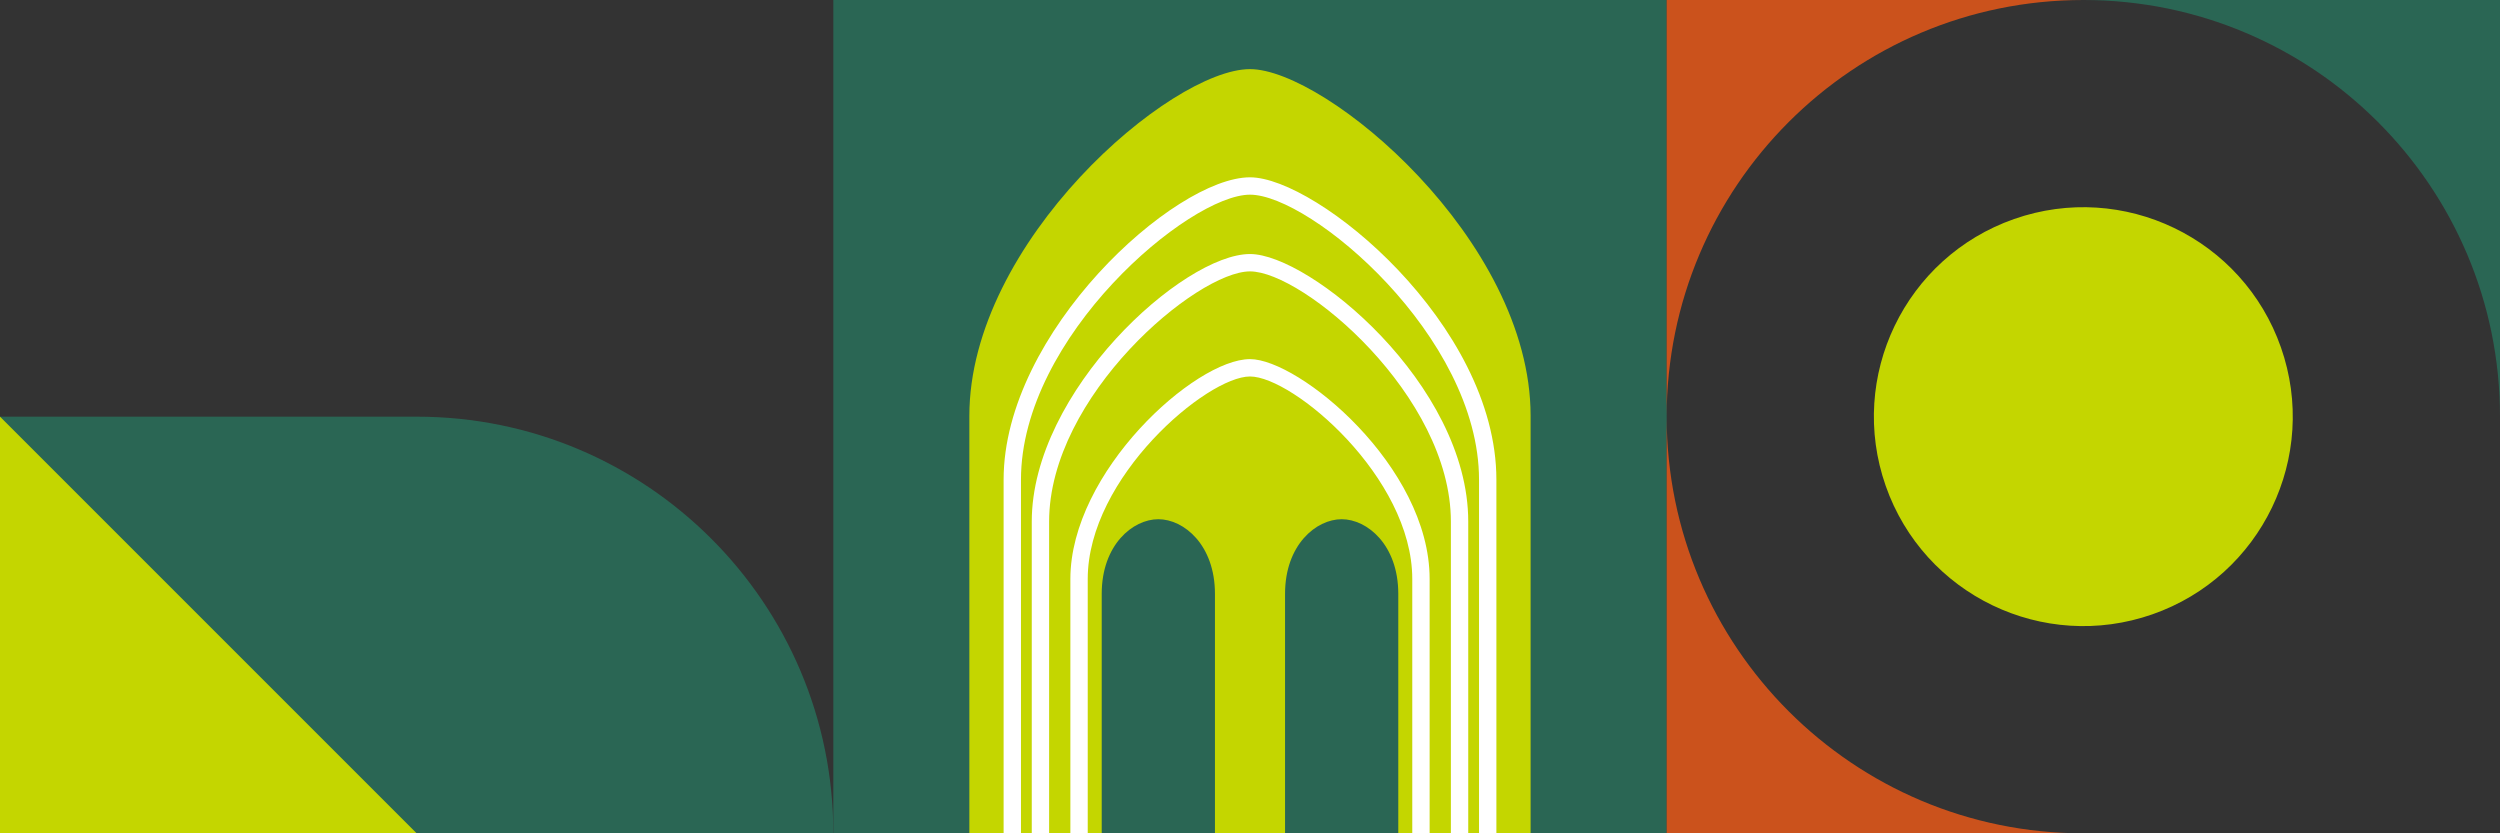 <svg width="480" height="160" viewBox="0 0 480 160" fill="none" xmlns="http://www.w3.org/2000/svg">
<rect x="0" y="0" width="480" height="160" fill="#333333" stroke="none"/>
<g clip-path="url(#clip0_271_1427)">
<path d="M320 0H160V160H320V0Z" fill="#2A6654"/>
<path d="M240 13.271C224.782 13.271 186.116 46.427 186.116 79.84V160H293.876V79.84C293.876 46.036 254.56 13.271 239.991 13.271H240Z" fill="#C4D600"/>
<path d="M281.902 160H278.569V100.142C278.569 75.991 250.213 52.107 240 52.107C229.787 52.107 201.431 76 201.431 100.142V160H198.098V100.142C198.098 75.093 227.173 48.773 240 48.773C251.413 48.773 281.902 73.76 281.902 100.142V160Z" fill="white"/>
<path d="M287.307 160H283.973V92.098C283.973 64.596 251.644 37.378 240 37.378C228.356 37.378 196.027 64.587 196.027 92.098V160H192.693V92.098C192.693 63.795 225.52 34.044 240 34.044C252.88 34.044 287.307 62.276 287.307 92.098V160Z" fill="white"/>
<path d="M274.489 160H271.156V111.164C271.156 91.618 248.249 72.284 240 72.284C231.751 72.284 208.844 91.618 208.844 111.164V160H205.511V111.164C205.511 90.578 229.44 68.951 240 68.951C249.396 68.951 274.489 89.484 274.489 111.164V160Z" fill="white"/>
<path d="M211.529 160V114.018C211.529 104.596 217.511 99.689 222.4 99.689C227.289 99.689 233.271 104.604 233.271 114.018V160H211.529Z" fill="#2A6654"/>
<path d="M246.729 160V114.018C246.729 104.596 252.711 99.689 257.6 99.689C262.489 99.689 268.471 104.604 268.471 114.018V160H246.729Z" fill="#2A6654"/>
</g>
<g clip-path="url(#clip1_271_1427)">
<path d="M413.28 117.944C434.238 110.608 445.281 87.672 437.946 66.715C430.611 45.757 407.675 34.714 386.717 42.049C365.76 49.384 354.716 72.32 362.052 93.278C369.387 114.235 392.323 125.279 413.28 117.944Z" fill="#C4D600"/>
<path d="M320 80V0H400C355.813 0 320 35.813 320 80Z" fill="#CB521C"/>
<path d="M400 0H480V80C480 35.813 444.187 0 400 0Z" fill="#2A6654"/>
<path d="M400 160H320V80C320 124.187 355.813 160 400 160Z" fill="#CB521C"/>
</g>
<g clip-path="url(#clip2_271_1427)">
<path d="M0 80V160H160C160 137.911 151.049 117.911 136.569 103.431C122.098 88.951 102.098 80 80 80H0Z" fill="#2A6654"/>
<path d="M80 160H0V80L80 160Z" fill="#C4D600"/>
</g>
<defs>
<clipPath id="clip0_271_1427">
<rect width="160" height="160" fill="white" transform="translate(160)"/>
</clipPath>
<clipPath id="clip1_271_1427">
<rect width="160" height="160" fill="white" transform="translate(320)"/>
</clipPath>
<clipPath id="clip2_271_1427">
<rect width="160" height="80" fill="white" transform="translate(0 80)"/>
</clipPath>
</defs>
</svg>
